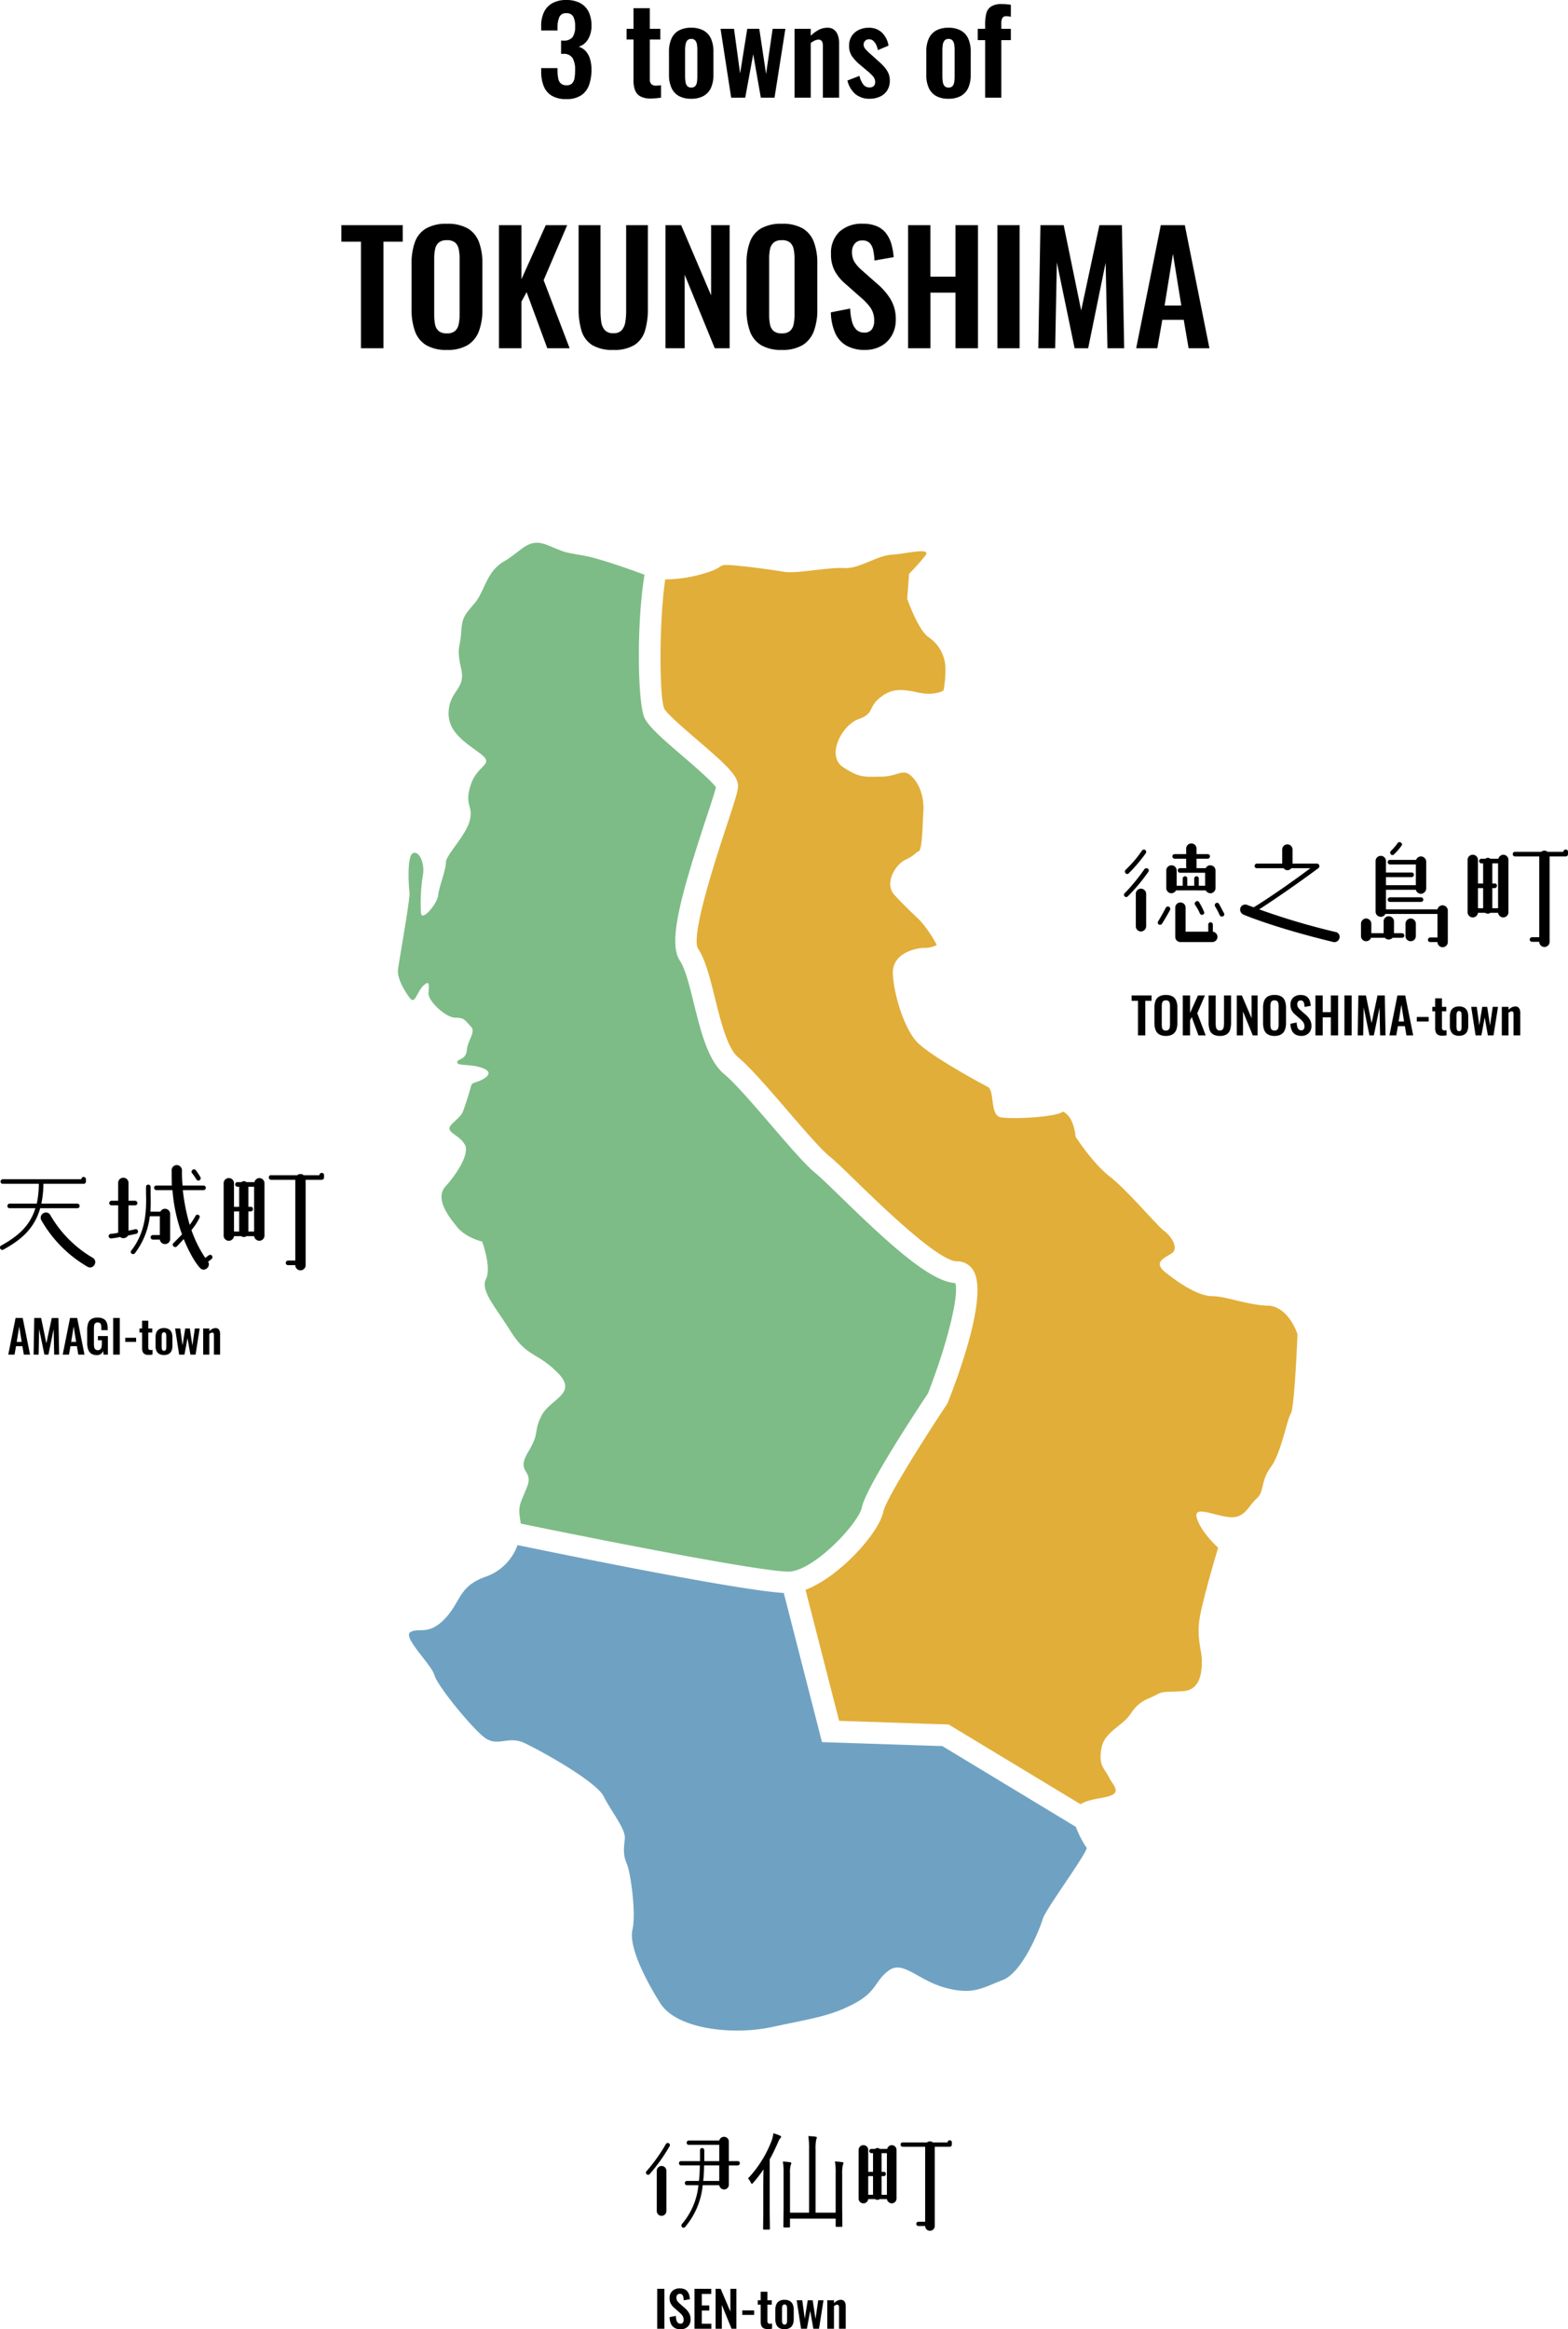 <svg xmlns="http://www.w3.org/2000/svg" width="381.756" height="567.053" viewBox="0 0 381.756 567.053">
  <g id="map" transform="translate(-61.37 -6213.22)">
    <g id="グループ_55" data-name="グループ 55" transform="translate(58 6345.354)">
      <g id="グループ_26" data-name="グループ 26" transform="translate(100.241 0)">
        <path id="パス_36" data-name="パス 36" d="M182.124,184.779c-5.124-.224-10.249-2.329-13.51-2.329s-7.92-3.019-11.4-5.814.708-3.727,1.863-4.882-.224-3.727-2.087-5.124-8.851-9.783-13.268-13.268-8.386-9.783-8.386-9.783-.224-4.659-3.019-6.056c-1.863,1.4-12.336,1.863-15.131,1.4s-1.4-6.522-3.261-7.454-14.2-7.677-17.237-10.957-5.59-11.4-5.814-16.547,5.814-6.3,7.677-6.3a6.2,6.2,0,0,0,3.019-.708,30.9,30.9,0,0,0-3.951-5.814c-1.863-1.863-3.5-3.261-6.3-6.3s.466-7.677,2.572-8.609,2.329-1.64,3.261-2.087.932-6.522,1.155-9.783-.932-6.746-3.019-8.609-3.261.224-7.23.224-5.124.466-9.317-2.329S78.517,43.4,82.467,42s2.329-2.8,5.124-5.124,5.124-2.329,9.317-1.4,6.3-.466,6.3-.466a27.128,27.128,0,0,0,.466-5.367A9.285,9.285,0,0,0,99.48,21.97c-2.553-1.863-5.124-9.317-5.124-9.317L94.822,6.6a55,55,0,0,0,3.951-4.435c1.621-2.106-4.435-.466-8.162-.224s-7.92,3.5-11.647,3.261S67.317,6.6,64.522,6.13s-9.541-1.4-13.044-1.64-1.4.466-6.056,1.863a33.48,33.48,0,0,1-9.969,1.6c-1.565,10.771-1.416,28.679-.242,31.474.615,1.23,5.087,5.069,8.031,7.6,7.361,6.336,9.932,8.758,9.932,11.255,0,1.118-.54,2.87-2.683,9.373-2.441,7.379-8.907,26.946-7.062,30.169,1.826,2.721,2.944,7.267,4.137,12.075,1.342,5.441,3.019,12.224,5.609,14.367,3.019,2.516,7.64,7.9,12.112,13.081,3.988,4.64,8.125,9.429,10.212,11.106,1.267,1.006,3.447,3.131,6.205,5.814,6.056,5.888,20.237,19.7,24.765,19.7A4.579,4.579,0,0,1,110.344,176c3.8,5.59-2.982,24.467-6.075,32.312l-.261.5c-6.075,9.112-14.87,23.219-15.448,26.07C87.5,240.18,77.7,250.913,69.609,253.932l8.181,31.9,26.666.894,32.126,19.417c1.509-1.006,3.82-1.286,5.758-1.677,4.659-.932,2.329-2.572,1.155-4.882s-2.572-2.8-1.863-6.988,5.124-5.367,7.23-8.609,4.435-3.5,6.056-4.435,2.087-.708,6.522-.932,4.659-4.882,4.659-7.454-1.4-5.59-.466-10.715,4.435-16.771,4.435-16.771-3.951-3.5-5.125-6.988,3.727-.932,7.677-.466,4.659-2.572,6.746-4.435.932-4.193,3.5-7.677,3.951-11.647,4.882-13.044,1.64-19.343,1.64-19.343-2.087-6.746-7.23-6.988Z" transform="translate(29.639 0.96)" fill="#e1ae39"/>
        <path id="パス_37" data-name="パス 37" d="M3.046,110.973c1.155,1.4,1.64-1.863,3.261-3.261s1.155.224,1.155,2.087,4.193,5.814,6.522,5.814,2.329.708,3.727,2.087-.708,3.261-.932,5.814-2.572,2.087-2.329,3.019,3.261.224,6.3,1.4,0,2.8-1.4,3.261-1.4.466-1.64,1.4-1.155,3.951-1.863,5.814-3.727,3.261-3.261,4.435,2.572,1.64,3.727,3.727-1.863,6.988-4.659,10.025.708,7.454,2.8,10.025,6.056,3.5,6.056,3.5,2.329,6.3.932,9.094,2.087,6.522,6.056,12.821,6.3,4.882,11.4,10.025-1.863,6.3-3.951,10.473-.224,3.727-3.261,8.851,1.4,4.193-.224,8.386-2.329,4.435-1.64,8.386c.037.2.056.41.075.615,27.71,5.684,61.494,12.15,65.743,11.665,6.3-.783,16.566-11.907,17.311-15.6.969-4.826,13.212-23.424,16.082-27.728,4.677-11.945,7.677-24.132,6.653-26.89-6.205-.354-16.4-9.8-28.082-21.169-2.553-2.478-4.752-4.621-5.814-5.479-2.478-1.975-6.559-6.746-10.9-11.777-4.323-5.031-8.814-10.249-11.5-12.485-3.895-3.261-5.646-10.324-7.342-17.162-1.025-4.156-2.087-8.46-3.41-10.435-2.851-4.267-.056-15.057,6.448-34.753.969-2.907,2.031-6.168,2.348-7.435-1.025-1.491-5.2-5.087-8.013-7.51-5.106-4.379-8.274-7.174-9.336-9.28C58.372,39.3,58.018,20.2,60.031,7.775,55.95,6.266,48.887,3.769,45.2,3.116,39.831,2.185,41,2.408,36.346.545S30.29,1.943,25.874,4.5s-4.659,7.23-7.23,10.249-3.019,3.5-3.261,7.23-1.155,3.5,0,8.609-2.572,5.124-3.019,10.249,3.951,7.677,7.677,10.473-.708,2.572-2.329,7.677.708,4.882-.224,8.609-5.814,8.386-5.814,10.249-1.64,5.814-1.863,7.92S5.86,92.283,5.618,90.2a42.526,42.526,0,0,1,.466-9.317c.466-2.572-.708-5.814-2.329-5.367S2.6,83.673,2.823,85.052.251,101.879.009,103.985s1.863,5.59,3.019,6.988Z" transform="translate(0.01 0.005)" fill="#7dbc86"/>
        <path id="パス_38" data-name="パス 38" d="M131.232,179.874l-29.238-.969-9.3-36.3c-10.324-.671-44.238-7.417-64.829-11.665a12.607,12.607,0,0,1-7.64,7.659c-6.746,2.329-6.056,6.056-10.025,10.249s-6.3,2.087-8.386,3.261,5.124,7.92,5.814,10.473,8.851,12.578,12.112,15.131,5.814-.466,9.783,1.4S47,188.427,48.867,192.154s5.367,7.92,5.124,10.249-.466,3.951.466,6.056,2.329,12.112,1.4,16.063,2.8,11.647,6.746,17.926,17.479,7.92,27.244,5.814,13.976-2.572,19.79-5.59,5.124-5.59,8.609-8.162S125.231,236.84,132,238.7s9.094,0,13.976-1.863,9.094-12.578,9.783-14.908S165.78,207.025,166.47,204.7a25.211,25.211,0,0,1-2.683-5.18l-32.573-19.7Z" transform="translate(1.26 113.07)" fill="#6fa2c2"/>
      </g>
      <path id="パス_197" data-name="パス 197" d="M-48.076-16.772a.655.655,0,0,0-.784.14,45.952,45.952,0,0,1-4.816,5.88.509.509,0,0,0,0,.756.509.509,0,0,0,.756,0,43.327,43.327,0,0,0,5.04-6.02A.543.543,0,0,0-48.076-16.772Zm-1.624,4.9a1.255,1.255,0,0,0-1.26,1.26v7.9a1.255,1.255,0,0,0,1.26,1.26,1.292,1.292,0,0,0,1.26-1.26v-7.9A1.292,1.292,0,0,0-49.7-11.872Zm-2.94-3.78a37.95,37.95,0,0,0,4.144-4.9.62.62,0,0,0-.224-.784.585.585,0,0,0-.756.224,27.949,27.949,0,0,1-4,4.676.6.6,0,0,0,0,.784A.524.524,0,0,0-52.64-15.652Zm18.7,4.2a1.379,1.379,0,0,0,1.12.7,1.255,1.255,0,0,0,1.26-1.26V-16.3a1.255,1.255,0,0,0-1.26-1.26,1.216,1.216,0,0,0-1.12.7h-2.24v-2.3h2.716a.6.6,0,0,0,.56-.56.543.543,0,0,0-.56-.56h-2.716v-1.344a1.255,1.255,0,0,0-1.26-1.26,1.255,1.255,0,0,0-1.26,1.26v1.344h-2.8a.543.543,0,0,0-.56.56.6.6,0,0,0,.56.56h2.8v2.016c0,.084.056.14.056.28h-1.54a.529.529,0,0,0-.56.56.561.561,0,0,0,.56.56h6.1v3.164h-1.54v-1.764a.561.561,0,0,0-.56-.56.6.6,0,0,0-.56.56v1.764h-1.68v-1.764a.561.561,0,0,0-.56-.56.6.6,0,0,0-.56.56v1.764H-41.02V-16.3a1.255,1.255,0,0,0-1.26-1.26,1.255,1.255,0,0,0-1.26,1.26v4.284a1.255,1.255,0,0,0,1.26,1.26,1.379,1.379,0,0,0,1.12-.7ZM-32.2-1.4V-3.136a.6.6,0,0,0-.56-.56.561.561,0,0,0-.56.56V-1.4h-5.516V-7.252a1.255,1.255,0,0,0-1.26-1.26,1.255,1.255,0,0,0-1.26,1.26V-.14A1.255,1.255,0,0,0-40.1,1.12h7.756A1.255,1.255,0,0,0-31.08-.14,1.291,1.291,0,0,0-32.2-1.4ZM-42.9-7.476a.6.6,0,0,0-.784.28c-.84,1.68-1.82,3.22-1.82,3.276a.537.537,0,0,0,.14.784.584.584,0,0,0,.784-.224c.056-.056,1.036-1.6,1.96-3.332A.6.6,0,0,0-42.9-7.476Zm6.58-1.26a.584.584,0,0,0-.224.784,12,12,0,0,1,1.2,2.156.551.551,0,0,0,.756.224.49.49,0,0,0,.224-.7A16.791,16.791,0,0,0-35.56-8.6.491.491,0,0,0-36.316-8.736Zm6.86,2.884c-.084-.084-.644-1.26-1.26-2.324a.52.52,0,0,0-.784-.14.59.59,0,0,0-.14.784,16.237,16.237,0,0,1,1.12,2.156.584.584,0,0,0,.784.224A.511.511,0,0,0-29.456-5.852ZM-2.3-1.316a170.1,170.1,0,0,1-18.62-5.516c2.52-1.624,8.456-5.6,14.476-10.08a.655.655,0,0,0,.14-.644.605.605,0,0,0-.476-.42H-12.8v-3.416a1.255,1.255,0,0,0-1.26-1.26,1.255,1.255,0,0,0-1.26,1.26v3.416h-6.16a.6.6,0,0,0-.56.56.543.543,0,0,0,.56.56h6.5a1.239,1.239,0,0,0,.924.5,1.258,1.258,0,0,0,.98-.5h4.62c-6.16,4.62-12.04,8.484-13.8,9.52-.98-.336-1.54-.56-1.54-.56a1.282,1.282,0,0,0-1.68.644,1.334,1.334,0,0,0,.7,1.68C-24.5-5.432-17-2.3-2.856,1.12A1.258,1.258,0,0,0-1.4.224,1.182,1.182,0,0,0-2.3-1.316ZM10.92-9.772a.6.6,0,0,0-.56.56.561.561,0,0,0,.56.56h7.56a.561.561,0,0,0,.56-.56.6.6,0,0,0-.56-.56Zm2.94,8.736H11.9V-3.92a1.267,1.267,0,0,0-1.26-1.232A1.231,1.231,0,0,0,9.38-3.92v2.884h-3V-3.36a1.311,1.311,0,0,0-1.26-1.26,1.311,1.311,0,0,0-1.26,1.26V-.336A1.255,1.255,0,0,0,5.124.924,1.275,1.275,0,0,0,6.3.084H9.66a1.271,1.271,0,0,0,.98.42,1.239,1.239,0,0,0,.924-.42h2.3a.561.561,0,0,0,.56-.56A.6.6,0,0,0,13.86-1.036Zm2.1-3.584A1.311,1.311,0,0,0,14.7-3.36V-.336A1.255,1.255,0,0,0,15.96.924a1.255,1.255,0,0,0,1.26-1.26V-3.36A1.311,1.311,0,0,0,15.96-4.62Zm-4.06-15.6a15.154,15.154,0,0,0,1.82-2.1.475.475,0,0,0-.14-.756.53.53,0,0,0-.756.056,11.981,11.981,0,0,1-1.68,1.96.609.609,0,0,0,0,.84A.509.509,0,0,0,11.9-20.216Zm11.844,12.4a1.271,1.271,0,0,0-1.26.98H9.94v-4.76h7.28a1.294,1.294,0,0,0,1.26.98,1.355,1.355,0,0,0,1.26-1.26v-6.58a1.292,1.292,0,0,0-1.26-1.26,1.186,1.186,0,0,0-1.176.84H10.92a.543.543,0,0,0-.56.56.6.6,0,0,0,.56.56h6.3v5.04H9.94v-1.96h6.244a.561.561,0,0,0,.56-.56.515.515,0,0,0-.56-.56H9.94v-2.8a1.255,1.255,0,0,0-1.26-1.26,1.255,1.255,0,0,0-1.26,1.26v12.32a1.255,1.255,0,0,0,1.26,1.26,1.216,1.216,0,0,0,1.12-.7H22.484V0H20.72a.6.6,0,0,0-.56.56.543.543,0,0,0,.56.56h1.764a1.26,1.26,0,0,0,2.52,0V-6.552A1.292,1.292,0,0,0,23.744-7.812ZM38.5-20.132a1.248,1.248,0,0,0-1.176.98h-1.96a.9.9,0,0,0-.644-.224.832.832,0,0,0-.56.224h-.98a.561.561,0,0,0-.56.56.561.561,0,0,0,.56.56h.42v4.9H32.34v-5.74a1.255,1.255,0,0,0-1.26-1.26,1.255,1.255,0,0,0-1.26,1.26v12.74a1.255,1.255,0,0,0,1.26,1.26,1.273,1.273,0,0,0,1.26-1.12H34.1a1.067,1.067,0,0,0,.616.2.889.889,0,0,0,.644-.2H37.24a1.317,1.317,0,0,0,1.26,1.12,1.255,1.255,0,0,0,1.26-1.26v-12.74A1.255,1.255,0,0,0,38.5-20.132Zm-2.66,2.1h1.4v10.92h-1.4v-4.9h.56a.543.543,0,0,0,.56-.56.5.5,0,0,0-.56-.56h-.56Zm-2.24,6.02v4.9H32.34v-4.9Zm20.1-9.38a.543.543,0,0,0-.56.56H49.28a.95.95,0,0,0-.756-.28,1.048,1.048,0,0,0-.784.28H41.384a.5.5,0,0,0-.56.56.543.543,0,0,0,.56.56h5.88V-.056H45.5a.6.6,0,0,0-.56.56.561.561,0,0,0,.56.56h1.764a1.26,1.26,0,0,0,2.52,0V-19.712H53.7a.561.561,0,0,0,.56-.56v-.56A.515.515,0,0,0,53.7-21.392Z" transform="translate(330.862 96.08)"/>
      <path id="パス_198" data-name="パス 198" d="M24.258-14.794H22.1v-4.758a1.165,1.165,0,0,0-1.17-1.17,1.2,1.2,0,0,0-1.17.91H12.35a.521.521,0,0,0-.52.52.478.478,0,0,0,.52.52h7.41v3.978H16.12v-2.678a.559.559,0,0,0-.52-.52.521.521,0,0,0-.52.52v2.678h-4.6a.467.467,0,0,0-.52.52.5.5,0,0,0,.52.52h4.55a37.041,37.041,0,0,1-.208,3.77H11.908a.5.5,0,0,0-.52.52.478.478,0,0,0,.52.52H14.69A17.027,17.027,0,0,1,10.66.52a.591.591,0,0,0,.078.78.5.5,0,0,0,.7-.052A18.427,18.427,0,0,0,15.73-8.944h4.03A1.223,1.223,0,0,0,20.93-7.9a1.165,1.165,0,0,0,1.17-1.17v-4.68h2.158a.559.559,0,0,0,.52-.52A.5.5,0,0,0,24.258-14.794Zm-4.5,4.81h-3.9a37.041,37.041,0,0,0,.208-3.77H19.76ZM7.488-19.162a.563.563,0,0,0-.728.208,40.343,40.343,0,0,1-4.732,6.63.494.494,0,0,0,.052.7.5.5,0,0,0,.728,0A42.892,42.892,0,0,0,7.67-18.434.534.534,0,0,0,7.488-19.162ZM5.72-13.624a1.165,1.165,0,0,0-1.17,1.17v9.8a1.165,1.165,0,0,0,1.17,1.17,1.165,1.165,0,0,0,1.17-1.17v-9.8A1.165,1.165,0,0,0,5.72-13.624Zm44.287-.7a3.009,3.009,0,0,1-.14.444,8.526,8.526,0,0,0-.178,2.184V-3.5L49.74.99q0,.216-.2.216H48.306q-.2,0-.2-.216V-.8H36.981V1.155q0,.2-.216.2H35.572a.18.18,0,0,1-.2-.2l.051-4.532v-8.379a16.431,16.431,0,0,0-.178-2.933,15.167,15.167,0,0,1,1.714.152q.343.051.343.241a2.185,2.185,0,0,1-.165.521,7.3,7.3,0,0,0-.152,2.019v9.5h4.646V-17.52A22.635,22.635,0,0,0,41.45-20.9a16.966,16.966,0,0,1,1.765.152q.317.038.317.254a3.476,3.476,0,0,1-.165.444,11.531,11.531,0,0,0-.152,2.5V-2.26H48.1v-9.547a15.217,15.217,0,0,0-.178-2.907,15.666,15.666,0,0,1,1.739.152Q50.007-14.511,50.007-14.32Zm-15.184-6.4a.458.458,0,0,1-.216.355,3.667,3.667,0,0,0-.546,1.016q-1.092,2.476-2.019,4.139V-2.361l.051,4.024a.18.18,0,0,1-.2.2H30.634a.18.18,0,0,1-.2-.2l.051-4.024V-8.95q0-1.244.051-3.847a32.825,32.825,0,0,1-2.5,3.263q-.216.254-.33.254t-.241-.254a3.191,3.191,0,0,0-.7-1.054,28.018,28.018,0,0,0,5.776-9.255,8.341,8.341,0,0,0,.394-1.739,11.214,11.214,0,0,1,1.6.571Q34.823-20.884,34.823-20.719ZM61.75-18.694a1.159,1.159,0,0,0-1.092.91h-1.82a.832.832,0,0,0-.6-.208.773.773,0,0,0-.52.208h-.91a.521.521,0,0,0-.52.52.521.521,0,0,0,.52.52h.39v4.55H56.03v-5.33a1.165,1.165,0,0,0-1.17-1.17,1.165,1.165,0,0,0-1.17,1.17v11.83a1.165,1.165,0,0,0,1.17,1.17,1.182,1.182,0,0,0,1.17-1.04h1.638a.99.99,0,0,0,.572.182.825.825,0,0,0,.6-.182H60.58a1.223,1.223,0,0,0,1.17,1.04,1.165,1.165,0,0,0,1.17-1.17v-11.83A1.165,1.165,0,0,0,61.75-18.694Zm-2.47,1.95h1.3V-6.6h-1.3v-4.55h.52a.5.5,0,0,0,.52-.52.467.467,0,0,0-.52-.52h-.52Zm-2.08,5.59V-6.6H56.03v-4.55Zm18.668-8.71a.5.5,0,0,0-.52.52H71.76a.883.883,0,0,0-.7-.26.973.973,0,0,0-.728.26h-5.9a.467.467,0,0,0-.52.52.5.5,0,0,0,.52.52h5.46V-.052H68.25a.559.559,0,0,0-.52.52.521.521,0,0,0,.52.52h1.638a1.17,1.17,0,1,0,2.34,0V-18.3h3.64a.521.521,0,0,0,.52-.52v-.52A.478.478,0,0,0,75.868-19.864Z" transform="translate(158.723 408.784)"/>
      <path id="パス_199" data-name="パス 199" d="M25.9-.756a28.525,28.525,0,0,1-10.276-10.36,1.206,1.206,0,0,0-1.68-.476,1.26,1.26,0,0,0-.5,1.736A30.758,30.758,0,0,0,24.724,1.484,1.225,1.225,0,0,0,26.4.924,1.21,1.21,0,0,0,25.9-.756ZM22.2-12.8a.543.543,0,0,0,.56-.56.6.6,0,0,0-.56-.56H13.44a24.232,24.232,0,0,0,.5-4.816h9.8a.561.561,0,0,0,.56-.56v-.56a.6.6,0,0,0-.56-.56.543.543,0,0,0-.56.56H4.06a.561.561,0,0,0-.56.56.529.529,0,0,0,.56.56h8.764a24.232,24.232,0,0,1-.5,4.816H5.74a.561.561,0,0,0-.56.56.515.515,0,0,0,.56.56h6.244c-1.344,4.34-4.2,6.8-8.344,9.1a.543.543,0,0,0-.2.756.551.551,0,0,0,.756.224C8.624-5.152,11.76-7.9,13.16-12.8Zm21.336.14a1.279,1.279,0,0,0-1.12.7H39.984c.14-1.68.056-3.276.056-4.676v-1.344a.561.561,0,0,0-.56-.56.529.529,0,0,0-.56.56v1.344c.084,3.7.224,9.24-3.556,14.112a.5.5,0,0,0,.056.784A.574.574,0,0,0,36.2-1.82a18.269,18.269,0,0,0,3.64-9.016H42.28v4.564H40.6a.561.561,0,0,0-.56.56.561.561,0,0,0,.56.56h1.68A1.291,1.291,0,0,0,43.54-4.06,1.249,1.249,0,0,0,44.8-5.292v-6.1A1.255,1.255,0,0,0,43.54-12.656Zm-7,6.1a.585.585,0,0,0,.42-.7.559.559,0,0,0-.7-.42,15.414,15.414,0,0,1-1.6.336V-13.5h1.6a.543.543,0,0,0,.56-.56.6.6,0,0,0-.56-.56h-1.6v-4.34a1.255,1.255,0,0,0-1.26-1.26,1.255,1.255,0,0,0-1.26,1.26v4.34H30.52a.6.6,0,0,0-.56.56.543.543,0,0,0,.56.56h1.624v6.664a11.109,11.109,0,0,1-1.764.28.576.576,0,0,0-.56.616.581.581,0,0,0,.644.5A17.263,17.263,0,0,0,32.62-5.8a1.048,1.048,0,0,0,.784.28,1.2,1.2,0,0,0,1.12-.616C35.56-6.356,36.484-6.552,36.54-6.552ZM51.184-19.8a.585.585,0,0,0,.756.224.62.62,0,0,0,.224-.784,17.936,17.936,0,0,0-1.12-1.68.561.561,0,0,0-.84-.056.524.524,0,0,0-.084.756A11.058,11.058,0,0,1,51.184-19.8ZM54.964-1.26a.557.557,0,0,0-.784-.056L53.34-.7a29.885,29.885,0,0,1-3.36-6.776,13.989,13.989,0,0,0,1.96-3,.488.488,0,0,0-.28-.7.5.5,0,0,0-.7.28,19.659,19.659,0,0,1-1.4,2.156,48.992,48.992,0,0,1-1.68-8.456h5.04a.6.6,0,0,0,.56-.56.543.543,0,0,0-.56-.56h-5.1a32.623,32.623,0,0,1-.14-3.724,1.311,1.311,0,0,0-1.26-1.26,1.255,1.255,0,0,0-1.26,1.26c0,1.26,0,2.52.056,3.724H41.44a.543.543,0,0,0-.56.56.6.6,0,0,0,.56.56h3.92a40.78,40.78,0,0,0,2.324,10.78L45.64-4.34a.5.5,0,0,0-.056.784.565.565,0,0,0,.84.056c.056-.056.756-.756,1.68-1.792,1.82,4.536,3.7,6.832,3.92,6.972a1.144,1.144,0,0,0,1.736.14,1.23,1.23,0,0,0,.28-1.6l.84-.644A.637.637,0,0,0,54.964-1.26ZM66.5-20.132a1.248,1.248,0,0,0-1.176.98h-1.96a.9.9,0,0,0-.644-.224.832.832,0,0,0-.56.224h-.98a.561.561,0,0,0-.56.56.561.561,0,0,0,.56.56h.42v4.9H60.34v-5.74a1.255,1.255,0,0,0-1.26-1.26,1.255,1.255,0,0,0-1.26,1.26v12.74a1.255,1.255,0,0,0,1.26,1.26,1.273,1.273,0,0,0,1.26-1.12H62.1a1.067,1.067,0,0,0,.616.2.889.889,0,0,0,.644-.2H65.24a1.317,1.317,0,0,0,1.26,1.12,1.255,1.255,0,0,0,1.26-1.26v-12.74A1.255,1.255,0,0,0,66.5-20.132Zm-2.66,2.1h1.4v10.92h-1.4v-4.9h.56a.543.543,0,0,0,.56-.56.5.5,0,0,0-.56-.56h-.56Zm-2.24,6.02v4.9H60.34v-4.9Zm20.1-9.38a.543.543,0,0,0-.56.56H77.28a.95.95,0,0,0-.756-.28,1.048,1.048,0,0,0-.784.28H69.384a.5.5,0,0,0-.56.56.543.543,0,0,0,.56.56h5.88V-.056H73.5a.6.6,0,0,0-.56.56.561.561,0,0,0,.56.56h1.764a1.26,1.26,0,0,0,2.52,0V-19.712H81.7a.561.561,0,0,0,.56-.56v-.56A.515.515,0,0,0,81.7-21.392Z" transform="translate(0 174.797)"/>
      <path id="パス_200" data-name="パス 200" d="M1.7,0V-8.412H.156V-9.72H5v1.308H3.48V0Zm6.78.132A3.068,3.068,0,0,1,6.84-.252a2.122,2.122,0,0,1-.876-1.1A4.952,4.952,0,0,1,5.7-3.06V-6.7a4.8,4.8,0,0,1,.264-1.686A2.068,2.068,0,0,1,6.84-9.456a3.147,3.147,0,0,1,1.644-.372,3.168,3.168,0,0,1,1.662.372,2.106,2.106,0,0,1,.876,1.074,4.7,4.7,0,0,1,.27,1.686v3.648a4.763,4.763,0,0,1-.27,1.686,2.2,2.2,0,0,1-.876,1.1A3.05,3.05,0,0,1,8.484.132Zm0-1.308a.946.946,0,0,0,.654-.192A.966.966,0,0,0,9.42-1.9a3.494,3.494,0,0,0,.072-.732V-7.1a3.387,3.387,0,0,0-.072-.732.927.927,0,0,0-.282-.51.967.967,0,0,0-.654-.186.95.95,0,0,0-.636.186.91.91,0,0,0-.288.51,3.387,3.387,0,0,0-.072.732v4.476a3.8,3.8,0,0,0,.066.732.918.918,0,0,0,.282.528A.95.95,0,0,0,8.484-1.176ZM12.6,0V-9.72h1.776v4.272L16.3-9.72h1.692l-1.86,4.344L18.18,0H16.416L14.784-4.428l-.408.744V0Zm9.024.132a3.034,3.034,0,0,1-1.68-.4,2.025,2.025,0,0,1-.828-1.128,5.931,5.931,0,0,1-.228-1.752V-9.72h1.728v6.78a5.817,5.817,0,0,0,.06.858,1.207,1.207,0,0,0,.282.648.852.852,0,0,0,.666.246.846.846,0,0,0,.678-.246,1.3,1.3,0,0,0,.276-.648,5.3,5.3,0,0,0,.066-.858V-9.72H24.36v6.576a5.931,5.931,0,0,1-.228,1.752A2.034,2.034,0,0,1,23.31-.264,3.028,3.028,0,0,1,21.624.132ZM25.752,0V-9.72h1.236l2.364,5.544V-9.72h1.464V0H29.64L27.264-5.808V0Zm9.18.132a3.068,3.068,0,0,1-1.644-.384,2.122,2.122,0,0,1-.876-1.1,4.952,4.952,0,0,1-.264-1.7V-6.7a4.8,4.8,0,0,1,.264-1.686,2.068,2.068,0,0,1,.876-1.074,3.147,3.147,0,0,1,1.644-.372,3.168,3.168,0,0,1,1.662.372,2.106,2.106,0,0,1,.876,1.074A4.7,4.7,0,0,1,37.74-6.7v3.648a4.763,4.763,0,0,1-.27,1.686,2.2,2.2,0,0,1-.876,1.1A3.05,3.05,0,0,1,34.932.132Zm0-1.308a.946.946,0,0,0,.654-.192.966.966,0,0,0,.282-.528,3.494,3.494,0,0,0,.072-.732V-7.1a3.387,3.387,0,0,0-.072-.732.927.927,0,0,0-.282-.51.967.967,0,0,0-.654-.186.95.95,0,0,0-.636.186.91.91,0,0,0-.288.51,3.387,3.387,0,0,0-.072.732v4.476A3.8,3.8,0,0,0,34-1.9a.918.918,0,0,0,.282.528A.95.95,0,0,0,34.932-1.176ZM41.5.132A2.873,2.873,0,0,1,40.032-.21a2.154,2.154,0,0,1-.888-1,4.3,4.3,0,0,1-.336-1.62l1.524-.3a4.71,4.71,0,0,0,.138,1,1.442,1.442,0,0,0,.348.666.835.835,0,0,0,.618.234.693.693,0,0,0,.612-.258,1.117,1.117,0,0,0,.18-.654,1.769,1.769,0,0,0-.288-1.044,4.493,4.493,0,0,0-.768-.816l-1.224-1.08a3.678,3.678,0,0,1-.822-.99,2.728,2.728,0,0,1-.306-1.35A2.3,2.3,0,0,1,39.492-9.2a2.593,2.593,0,0,1,1.836-.624,2.725,2.725,0,0,1,1.14.21,1.813,1.813,0,0,1,.726.582,2.625,2.625,0,0,1,.4.846,4.993,4.993,0,0,1,.168,1l-1.512.264a5.157,5.157,0,0,0-.1-.816,1.135,1.135,0,0,0-.276-.564.775.775,0,0,0-.582-.2.736.736,0,0,0-.606.258.984.984,0,0,0-.21.642,1.475,1.475,0,0,0,.2.81,3.172,3.172,0,0,0,.588.654L42.48-5.076a5.021,5.021,0,0,1,1.026,1.182,3.017,3.017,0,0,1,.426,1.638,2.463,2.463,0,0,1-.306,1.236,2.193,2.193,0,0,1-.852.846A2.571,2.571,0,0,1,41.5.132ZM44.9,0V-9.72h1.764v4.068h1.98V-9.72h1.776V0H48.648V-4.392h-1.98V0ZM51.96,0V-9.72h1.752V0Zm3.228,0,.168-9.72h1.836l1.38,6.732,1.44-6.732h1.776L61.968,0h-1.32L60.5-6.756,59.124,0H58.056l-1.4-6.78L56.52,0Zm7.728,0L64.86-9.72h1.9L68.7,0H67.056l-.384-2.244H64.98L64.584,0ZM65.16-3.372h1.32l-.66-4.08Zm4.416,0v-1.1h2.892v1.1ZM75.78.084a2.1,2.1,0,0,1-1.038-.216,1.186,1.186,0,0,1-.534-.624,2.722,2.722,0,0,1-.156-.972V-5.856h-.7v-1.08h.7V-9.012H75.7v2.076h1.056v1.08H75.7v3.984a.688.688,0,0,0,.156.51.651.651,0,0,0,.468.15q.132,0,.258-.012l.246-.024V0L76.35.054A5.166,5.166,0,0,1,75.78.084Zm4.08.024a2.484,2.484,0,0,1-1.248-.282A1.761,1.761,0,0,1,77.874-1,3.141,3.141,0,0,1,77.628-2.3V-4.632a3.141,3.141,0,0,1,.246-1.308,1.761,1.761,0,0,1,.738-.822,2.484,2.484,0,0,1,1.248-.282,2.518,2.518,0,0,1,1.254.282,1.752,1.752,0,0,1,.744.822A3.141,3.141,0,0,1,82.1-4.632V-2.3A3.141,3.141,0,0,1,81.858-1a1.752,1.752,0,0,1-.744.822A2.518,2.518,0,0,1,79.86.108Zm.012-1.128a.505.505,0,0,0,.408-.156.811.811,0,0,0,.168-.426,4.514,4.514,0,0,0,.036-.594V-4.74a4.377,4.377,0,0,0-.036-.588.84.84,0,0,0-.168-.426.5.5,0,0,0-.408-.162.5.5,0,0,0-.408.162.88.88,0,0,0-.174.426,3.761,3.761,0,0,0-.042.588V-2.2a3.878,3.878,0,0,0,.042.594.848.848,0,0,0,.174.426A.505.505,0,0,0,79.872-1.02ZM83.892,0,82.824-6.936H84.18l.612,4.5.72-4.5h1.212l.684,4.548.66-4.548h1.284L88.26,0H86.88l-.768-4.38L85.308,0Zm6.384,0V-6.936h1.632v.7a3.534,3.534,0,0,1,.786-.582,1.863,1.863,0,0,1,.894-.222,1.036,1.036,0,0,1,.684.21,1.229,1.229,0,0,1,.372.558,2.3,2.3,0,0,1,.12.756V0H93.132V-5.2a.979.979,0,0,0-.1-.48.391.391,0,0,0-.372-.168.846.846,0,0,0-.366.1,2.386,2.386,0,0,0-.39.24V0Z" transform="translate(278.734 119.922)"/>
      <path id="パス_201" data-name="パス 201" d="M.78,0V-9.72H2.532V0Zm5.7.132A2.873,2.873,0,0,1,5.016-.21a2.154,2.154,0,0,1-.888-1,4.3,4.3,0,0,1-.336-1.62l1.524-.3a4.71,4.71,0,0,0,.138,1A1.442,1.442,0,0,0,5.8-1.47a.835.835,0,0,0,.618.234.693.693,0,0,0,.612-.258,1.117,1.117,0,0,0,.18-.654,1.769,1.769,0,0,0-.288-1.044,4.493,4.493,0,0,0-.768-.816L4.932-5.088a3.678,3.678,0,0,1-.822-.99A2.728,2.728,0,0,1,3.8-7.428,2.3,2.3,0,0,1,4.476-9.2a2.593,2.593,0,0,1,1.836-.624,2.725,2.725,0,0,1,1.14.21,1.813,1.813,0,0,1,.726.582,2.625,2.625,0,0,1,.4.846,4.993,4.993,0,0,1,.168,1l-1.512.264a5.156,5.156,0,0,0-.1-.816A1.135,1.135,0,0,0,6.858-8.3a.775.775,0,0,0-.582-.2.736.736,0,0,0-.606.258.984.984,0,0,0-.21.642,1.475,1.475,0,0,0,.2.81,3.172,3.172,0,0,0,.588.654L7.464-5.076A5.021,5.021,0,0,1,8.49-3.894a3.017,3.017,0,0,1,.426,1.638A2.463,2.463,0,0,1,8.61-1.02a2.193,2.193,0,0,1-.852.846A2.571,2.571,0,0,1,6.48.132ZM9.864,0V-9.72h4.08v1.248h-2.3v2.8h1.812V-4.44H11.64v3.216h2.328V0ZM15,0V-9.72h1.236L18.6-4.176V-9.72h1.464V0H18.888L16.512-5.808V0Zm6.492-3.372v-1.1h2.892v1.1ZM27.7.084a2.1,2.1,0,0,1-1.038-.216,1.186,1.186,0,0,1-.534-.624,2.722,2.722,0,0,1-.156-.972V-5.856h-.7v-1.08h.7V-9.012h1.644v2.076h1.056v1.08H27.612v3.984a.688.688,0,0,0,.156.51.651.651,0,0,0,.468.15q.132,0,.258-.012l.246-.024V0l-.474.054A5.166,5.166,0,0,1,27.7.084Zm4.08.024a2.484,2.484,0,0,1-1.248-.282A1.761,1.761,0,0,1,29.79-1,3.141,3.141,0,0,1,29.544-2.3V-4.632A3.141,3.141,0,0,1,29.79-5.94a1.761,1.761,0,0,1,.738-.822,2.484,2.484,0,0,1,1.248-.282,2.518,2.518,0,0,1,1.254.282,1.752,1.752,0,0,1,.744.822,3.141,3.141,0,0,1,.246,1.308V-2.3A3.141,3.141,0,0,1,33.774-1a1.752,1.752,0,0,1-.744.822A2.518,2.518,0,0,1,31.776.108Zm.012-1.128a.505.505,0,0,0,.408-.156.811.811,0,0,0,.168-.426A4.514,4.514,0,0,0,32.4-2.2V-4.74a4.377,4.377,0,0,0-.036-.588.84.84,0,0,0-.168-.426.5.5,0,0,0-.408-.162.5.5,0,0,0-.408.162.88.88,0,0,0-.174.426,3.761,3.761,0,0,0-.042.588V-2.2a3.878,3.878,0,0,0,.042.594.848.848,0,0,0,.174.426A.505.505,0,0,0,31.788-1.02ZM35.808,0,34.74-6.936H36.1l.612,4.5.72-4.5H38.64l.684,4.548.66-4.548h1.284L40.176,0H38.8l-.768-4.38L37.224,0Zm6.384,0V-6.936h1.632v.7a3.534,3.534,0,0,1,.786-.582,1.863,1.863,0,0,1,.894-.222,1.036,1.036,0,0,1,.684.21,1.229,1.229,0,0,1,.372.558,2.3,2.3,0,0,1,.12.756V0H45.048V-5.2a.979.979,0,0,0-.1-.48.391.391,0,0,0-.372-.168.846.846,0,0,0-.366.1,2.386,2.386,0,0,0-.39.24V0Z" transform="translate(162.595 434.788)"/>
      <path id="パス_202" data-name="パス 202" d="M.22,0,2-8.91H3.74L5.522,0H4.015L3.663-2.057H2.112L1.749,0ZM2.277-3.091h1.21l-.6-3.74ZM6.391,0l.154-8.91H8.228L9.493-2.739l1.32-6.171h1.628L12.606,0H11.4l-.132-6.193L10,0H9.02L7.733-6.215,7.612,0Zm7.084,0,1.782-8.91H17L18.777,0H17.27l-.352-2.057H15.367L15,0Zm2.057-3.091h1.21l-.6-3.74ZM21.8.121a2.338,2.338,0,0,1-1.4-.374,2.055,2.055,0,0,1-.743-1.062,5.222,5.222,0,0,1-.226-1.623V-5.929a5.482,5.482,0,0,1,.22-1.65,1.926,1.926,0,0,1,.775-1.062,2.753,2.753,0,0,1,1.535-.368,2.926,2.926,0,0,1,1.452.308,1.761,1.761,0,0,1,.775.885,3.7,3.7,0,0,1,.236,1.4v.462H22.88v-.506a3.88,3.88,0,0,0-.061-.737.807.807,0,0,0-.242-.467.883.883,0,0,0-.589-.16.81.81,0,0,0-.622.209,1,1,0,0,0-.242.55,5.225,5.225,0,0,0-.05.748v3.729a3.682,3.682,0,0,0,.077.8.943.943,0,0,0,.286.522.878.878,0,0,0,.594.182.847.847,0,0,0,.6-.2,1.073,1.073,0,0,0,.292-.55,3.7,3.7,0,0,0,.083-.836V-3.5h-.957V-4.521h2.42V0H23.43l-.121-.88a1.7,1.7,0,0,1-.534.721A1.537,1.537,0,0,1,21.8.121ZM25.762,0V-8.91h1.606V0ZM28.7-3.091V-4.1H31.35v1.012ZM34.386.077a1.924,1.924,0,0,1-.951-.2,1.087,1.087,0,0,1-.49-.572,2.5,2.5,0,0,1-.143-.891V-5.368h-.638v-.99H32.8v-1.9h1.507v1.9h.968v.99h-.968v3.652a.631.631,0,0,0,.143.467.6.6,0,0,0,.429.138q.121,0,.236-.011l.226-.022V0l-.435.05A4.736,4.736,0,0,1,34.386.077ZM38.126.1A2.277,2.277,0,0,1,36.982-.16a1.614,1.614,0,0,1-.677-.754,2.88,2.88,0,0,1-.225-1.2V-4.246a2.88,2.88,0,0,1,.225-1.2,1.614,1.614,0,0,1,.677-.754,2.277,2.277,0,0,1,1.144-.258,2.308,2.308,0,0,1,1.149.258,1.606,1.606,0,0,1,.682.754,2.88,2.88,0,0,1,.226,1.2v2.134a2.88,2.88,0,0,1-.226,1.2,1.606,1.606,0,0,1-.682.754A2.308,2.308,0,0,1,38.126.1Zm.011-1.034a.463.463,0,0,0,.374-.143.744.744,0,0,0,.154-.391,4.137,4.137,0,0,0,.033-.545V-4.345a4.012,4.012,0,0,0-.033-.539.77.77,0,0,0-.154-.391.454.454,0,0,0-.374-.148.454.454,0,0,0-.374.148.807.807,0,0,0-.16.391,3.447,3.447,0,0,0-.038.539v2.332a3.555,3.555,0,0,0,.038.545.778.778,0,0,0,.16.391A.463.463,0,0,0,38.137-.935ZM41.822,0l-.979-6.358h1.243l.561,4.125.66-4.125h1.111l.627,4.169.6-4.169h1.177L45.826,0H44.561l-.7-4.015L43.12,0Zm5.852,0V-6.358h1.5v.638a3.24,3.24,0,0,1,.721-.534,1.707,1.707,0,0,1,.819-.2.949.949,0,0,1,.627.193,1.126,1.126,0,0,1,.341.511,2.113,2.113,0,0,1,.11.693V0h-1.5V-4.763A.9.9,0,0,0,50.2-5.2a.358.358,0,0,0-.341-.154.776.776,0,0,0-.336.088,2.187,2.187,0,0,0-.357.22V0Z" transform="translate(5.162 197.639)"/>
    </g>
    <path id="パス_203" data-name="パス 203" d="M5.254,0V-25.937H.481V-29.97H15.429v4.033h-4.7V0ZM26.159.407A9.459,9.459,0,0,1,21.09-.777a6.544,6.544,0,0,1-2.7-3.4,15.268,15.268,0,0,1-.814-5.254V-20.646a14.794,14.794,0,0,1,.814-5.2,6.375,6.375,0,0,1,2.7-3.312A9.7,9.7,0,0,1,26.159-30.3a9.768,9.768,0,0,1,5.125,1.147,6.494,6.494,0,0,1,2.7,3.312,14.5,14.5,0,0,1,.833,5.2V-9.4a14.685,14.685,0,0,1-.833,5.2,6.768,6.768,0,0,1-2.7,3.4A9.4,9.4,0,0,1,26.159.407Zm0-4.033a2.918,2.918,0,0,0,2.016-.592,2.98,2.98,0,0,0,.87-1.628A10.774,10.774,0,0,0,29.267-8.1V-21.9a10.445,10.445,0,0,0-.222-2.257,2.858,2.858,0,0,0-.87-1.573,2.983,2.983,0,0,0-2.016-.573,2.93,2.93,0,0,0-1.961.573,2.807,2.807,0,0,0-.888,1.573,10.444,10.444,0,0,0-.222,2.257V-8.1a11.721,11.721,0,0,0,.2,2.257,2.831,2.831,0,0,0,.869,1.628A2.929,2.929,0,0,0,26.159-3.626ZM38.85,0V-29.97h5.476V-16.8l5.92-13.172h5.217L49.728-16.576,56.055,0H50.616L45.584-13.653l-1.258,2.294V0ZM66.674.407a9.354,9.354,0,0,1-5.18-1.221,6.243,6.243,0,0,1-2.553-3.478,18.286,18.286,0,0,1-.7-5.4V-29.97h5.328V-9.065a17.936,17.936,0,0,0,.185,2.646,3.723,3.723,0,0,0,.869,2,2.627,2.627,0,0,0,2.053.758,2.608,2.608,0,0,0,2.09-.758,4.01,4.01,0,0,0,.851-2,16.335,16.335,0,0,0,.2-2.646V-29.97H75.11V-9.694a18.286,18.286,0,0,1-.7,5.4A6.271,6.271,0,0,1,71.872-.814,9.337,9.337,0,0,1,66.674.407ZM79.4,0V-29.97h3.811L90.5-12.876V-29.97h4.514V0H91.39L84.064-17.908V0Zm28.305.407a9.459,9.459,0,0,1-5.069-1.184,6.544,6.544,0,0,1-2.7-3.4,15.268,15.268,0,0,1-.814-5.254V-20.646a14.794,14.794,0,0,1,.814-5.2,6.375,6.375,0,0,1,2.7-3.312,9.7,9.7,0,0,1,5.069-1.147,9.768,9.768,0,0,1,5.124,1.147,6.494,6.494,0,0,1,2.7,3.312,14.5,14.5,0,0,1,.832,5.2V-9.4a14.685,14.685,0,0,1-.832,5.2,6.768,6.768,0,0,1-2.7,3.4A9.4,9.4,0,0,1,107.707.407Zm0-4.033a2.918,2.918,0,0,0,2.016-.592,2.98,2.98,0,0,0,.87-1.628,10.775,10.775,0,0,0,.222-2.257V-21.9a10.445,10.445,0,0,0-.222-2.257,2.858,2.858,0,0,0-.87-1.573,2.983,2.983,0,0,0-2.016-.573,2.93,2.93,0,0,0-1.961.573,2.807,2.807,0,0,0-.888,1.573,10.444,10.444,0,0,0-.222,2.257V-8.1a11.721,11.721,0,0,0,.2,2.257,2.831,2.831,0,0,0,.869,1.628A2.929,2.929,0,0,0,107.707-3.626ZM127.946.407a8.858,8.858,0,0,1-4.514-1.055,6.643,6.643,0,0,1-2.738-3.09,13.266,13.266,0,0,1-1.036-5l4.7-.925a14.522,14.522,0,0,0,.425,3.071,4.445,4.445,0,0,0,1.073,2.053,2.576,2.576,0,0,0,1.906.721,2.138,2.138,0,0,0,1.887-.8,3.443,3.443,0,0,0,.555-2.016,5.454,5.454,0,0,0-.888-3.219,13.852,13.852,0,0,0-2.368-2.516l-3.774-3.33a11.341,11.341,0,0,1-2.535-3.052,8.412,8.412,0,0,1-.943-4.163,7.1,7.1,0,0,1,2.072-5.476,7.994,7.994,0,0,1,5.661-1.924,8.4,8.4,0,0,1,3.515.648,5.59,5.59,0,0,1,2.239,1.795,8.094,8.094,0,0,1,1.24,2.608,15.394,15.394,0,0,1,.518,3.089l-4.662.814a15.9,15.9,0,0,0-.314-2.516,3.5,3.5,0,0,0-.851-1.739,2.39,2.39,0,0,0-1.794-.629,2.27,2.27,0,0,0-1.868.8,3.034,3.034,0,0,0-.647,1.98,4.547,4.547,0,0,0,.629,2.5,9.779,9.779,0,0,0,1.813,2.017l3.737,3.293a15.48,15.48,0,0,1,3.163,3.644,9.3,9.3,0,0,1,1.314,5.051,7.594,7.594,0,0,1-.943,3.811,6.761,6.761,0,0,1-2.627,2.608A7.928,7.928,0,0,1,127.946.407ZM138.454,0V-29.97h5.439v12.543H150V-29.97h5.476V0H150V-13.542h-6.1V0ZM160.21,0V-29.97h5.4V0Zm9.953,0,.518-29.97h5.661L180.6-9.213l4.44-20.757h5.476L191.068,0H187l-.444-20.831L182.3,0h-3.293l-4.329-20.905L174.27,0Zm23.828,0,5.994-29.97h5.846L211.825,0h-5.069l-1.184-6.919h-5.217L199.134,0Zm6.919-10.4h4.07l-2.035-12.58Z" transform="translate(144 6298)"/>
    <path id="パス_204" data-name="パス 204" d="M7.25.348A6.734,6.734,0,0,1,3.7-.479,4.738,4.738,0,0,1,1.74-2.828,9.526,9.526,0,0,1,1.131-6.38v-.812H5.1v.7a10.037,10.037,0,0,0,.2,1.885A2.1,2.1,0,0,0,5.96-3.422a1.976,1.976,0,0,0,1.319.406,1.869,1.869,0,0,0,1.349-.435,2.328,2.328,0,0,0,.609-1.276,10.889,10.889,0,0,0,.159-2,5.912,5.912,0,0,0-.565-2.828,2.431,2.431,0,0,0-2.19-1.116H5.974v-3.219h.609a2.637,2.637,0,0,0,2.2-.856A4.533,4.533,0,0,0,9.4-17.4a4.97,4.97,0,0,0-.449-2.32,1.774,1.774,0,0,0-1.726-.841,1.647,1.647,0,0,0-1.668.928A6.174,6.174,0,0,0,5.1-17.226v.87H1.131v-1.131a7.49,7.49,0,0,1,.711-3.407,4.89,4.89,0,0,1,2.074-2.146,6.847,6.847,0,0,1,3.306-.74,7.1,7.1,0,0,1,3.364.725,4.84,4.84,0,0,1,2.074,2.1,7.307,7.307,0,0,1,.71,3.379,6.156,6.156,0,0,1-.87,3.422,4,4,0,0,1-2.233,1.74,3.852,3.852,0,0,1,1.624,1,4.842,4.842,0,0,1,1.088,1.856,8.614,8.614,0,0,1,.391,2.77,10.727,10.727,0,0,1-.594,3.727A5.009,5.009,0,0,1,10.832-.551,6.361,6.361,0,0,1,7.25.348ZM27.782.2a5.074,5.074,0,0,1-2.508-.522,2.866,2.866,0,0,1-1.291-1.508,6.577,6.577,0,0,1-.377-2.349v-9.976H21.924v-2.61h1.682v-5.017h3.973v5.017h2.552v2.61H27.579v9.628a1.664,1.664,0,0,0,.377,1.233,1.574,1.574,0,0,0,1.131.362q.319,0,.624-.029l.594-.058V0q-.493.058-1.146.131A12.485,12.485,0,0,1,27.782.2Zm9.86.058a6,6,0,0,1-3.016-.682,4.256,4.256,0,0,1-1.784-1.987,7.592,7.592,0,0,1-.595-3.161v-5.626a7.592,7.592,0,0,1,.595-3.161,4.256,4.256,0,0,1,1.784-1.986,6,6,0,0,1,3.016-.681,6.086,6.086,0,0,1,3.031.681,4.235,4.235,0,0,1,1.8,1.986,7.592,7.592,0,0,1,.595,3.161v5.626a7.592,7.592,0,0,1-.595,3.161,4.235,4.235,0,0,1-1.8,1.987A6.086,6.086,0,0,1,37.642.261Zm.029-2.726a1.22,1.22,0,0,0,.986-.377,1.961,1.961,0,0,0,.406-1.03,10.907,10.907,0,0,0,.087-1.435v-6.148a10.576,10.576,0,0,0-.087-1.421,2.03,2.03,0,0,0-.406-1.029,1.2,1.2,0,0,0-.986-.392,1.2,1.2,0,0,0-.986.392,2.127,2.127,0,0,0-.42,1.029,9.088,9.088,0,0,0-.1,1.421v6.148a9.371,9.371,0,0,0,.1,1.435,2.05,2.05,0,0,0,.42,1.03A1.22,1.22,0,0,0,37.671-2.465ZM47.386,0,44.8-16.762h3.277L49.561-5.887,51.3-16.762H54.23L55.883-5.771l1.6-10.991h3.1L57.942,0H54.607L52.751-10.585,50.808,0ZM62.814,0V-16.762h3.944v1.682a8.541,8.541,0,0,1,1.9-1.407,4.5,4.5,0,0,1,2.16-.536,2.5,2.5,0,0,1,1.653.507,2.969,2.969,0,0,1,.9,1.349,5.569,5.569,0,0,1,.29,1.827V0H69.716V-12.557a2.367,2.367,0,0,0-.232-1.16.944.944,0,0,0-.9-.406,2.045,2.045,0,0,0-.885.232,5.766,5.766,0,0,0-.942.58V0Zm18.3.261A5.267,5.267,0,0,1,77.633-.87,6.232,6.232,0,0,1,75.69-4.176l2.929-1.131a5.538,5.538,0,0,0,.928,2.088,1.841,1.841,0,0,0,1.508.725A1.418,1.418,0,0,0,82.1-2.842a1.293,1.293,0,0,0,.348-.957,2.064,2.064,0,0,0-.421-1.261,9.021,9.021,0,0,0-1.436-1.406l-2.03-1.711a10.328,10.328,0,0,1-1.784-1.958,4.357,4.357,0,0,1-.682-2.509,4.23,4.23,0,0,1,.624-2.334,4.186,4.186,0,0,1,1.711-1.508,5.4,5.4,0,0,1,2.422-.536,4.47,4.47,0,0,1,3.262,1.2,5.657,5.657,0,0,1,1.58,3.147l-2.581,1.1a5.94,5.94,0,0,0-.421-1.291,2.846,2.846,0,0,0-.711-.972,1.5,1.5,0,0,0-1.015-.377,1.285,1.285,0,0,0-.971.377,1.325,1.325,0,0,0-.363.957,1.635,1.635,0,0,0,.421,1.015,9.351,9.351,0,0,0,1.2,1.189l2.059,1.856a15.5,15.5,0,0,1,1.276,1.247,6.363,6.363,0,0,1,1.015,1.493,4.255,4.255,0,0,1,.406,1.9,4.319,4.319,0,0,1-.652,2.436A4.113,4.113,0,0,1,83.592-.247,5.923,5.923,0,0,1,81.113.261Zm19.169,0a6,6,0,0,1-3.016-.682,4.256,4.256,0,0,1-1.784-1.987,7.592,7.592,0,0,1-.594-3.161v-5.626a7.592,7.592,0,0,1,.594-3.161,4.256,4.256,0,0,1,1.784-1.986,6,6,0,0,1,3.016-.681,6.086,6.086,0,0,1,3.031.681,4.235,4.235,0,0,1,1.8,1.986,7.592,7.592,0,0,1,.594,3.161v5.626a7.592,7.592,0,0,1-.594,3.161,4.235,4.235,0,0,1-1.8,1.987A6.086,6.086,0,0,1,100.282.261Zm.029-2.726a1.22,1.22,0,0,0,.986-.377,1.961,1.961,0,0,0,.406-1.03,10.906,10.906,0,0,0,.087-1.435v-6.148a10.575,10.575,0,0,0-.087-1.421,2.03,2.03,0,0,0-.406-1.029,1.2,1.2,0,0,0-.986-.392,1.2,1.2,0,0,0-.986.392,2.127,2.127,0,0,0-.421,1.029,9.088,9.088,0,0,0-.1,1.421v6.148a9.372,9.372,0,0,0,.1,1.435,2.05,2.05,0,0,0,.421,1.03A1.22,1.22,0,0,0,100.311-2.465ZM109.214,0V-14.007h-1.8v-2.755h1.8v-1.073a11.047,11.047,0,0,1,.275-2.624,2.839,2.839,0,0,1,1.16-1.726,4.766,4.766,0,0,1,2.683-.609q.551,0,1.044.043t1.1.131v2.929a5.359,5.359,0,0,0-.536-.1,4.015,4.015,0,0,0-.565-.044,1.023,1.023,0,0,0-.957.435,2.516,2.516,0,0,0-.261,1.276v1.363h2.32v2.755h-2.32V0Z" transform="translate(192 6237)"/>
  </g>
</svg>
